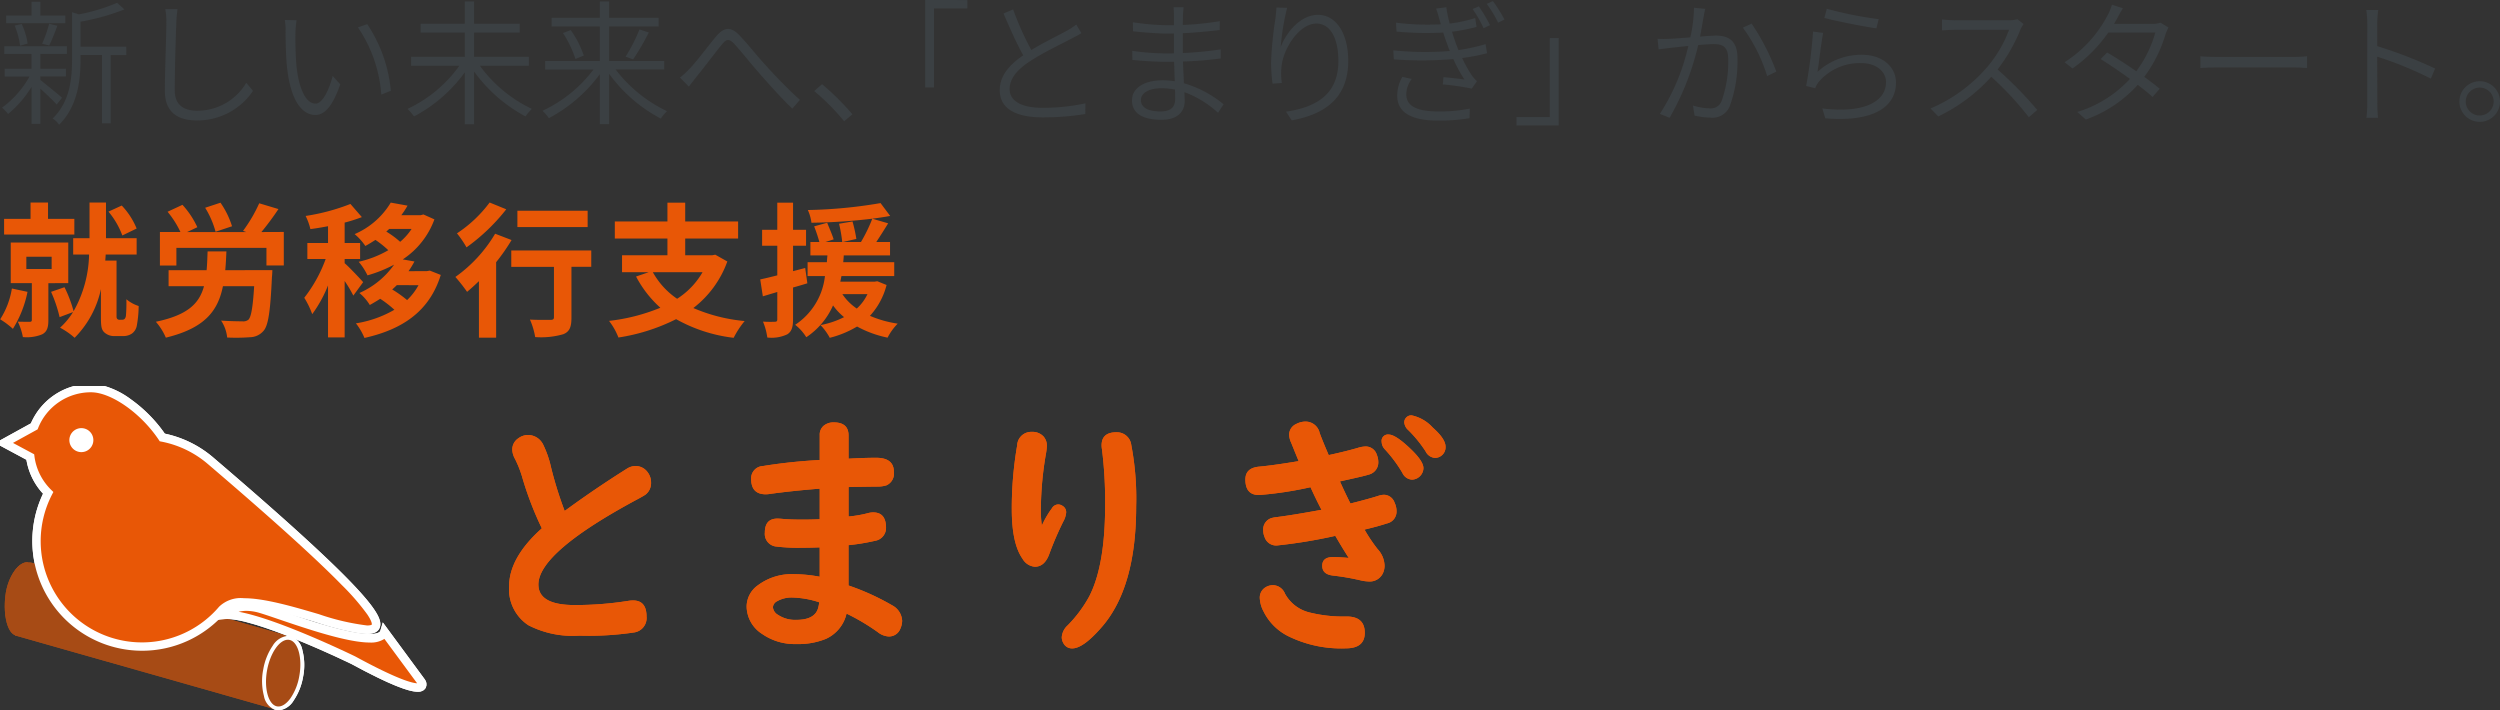 <svg xmlns="http://www.w3.org/2000/svg" xmlns:xlink="http://www.w3.org/1999/xlink" width="259.424" height="73.719" viewBox="0 0 259.424 73.719">
  <rect x="0" y="0" width="259.424" height="73.719" fill="#333333" stroke="none"/>
  <defs>
    <clipPath id="clip-path">
      <rect id="長方形_1285" data-name="長方形 1285" width="150" height="33.655" fill="none"/>
    </clipPath>
  </defs>
  <g id="グループ_1657" data-name="グループ 1657" transform="translate(18579.734 19566.719)">
    <g id="グループ_1514" data-name="グループ 1514" transform="translate(-18717 -19585.889)">
      <path id="パス_1083" data-name="パス 1083" d="M-41.958-10.22h-2.59v-1.428h-.91v1.428H-48.09v.8h6.132Zm-1.666,3.108a21.781,21.781,0,0,0,.84-2.044l-.854-.21a11.723,11.723,0,0,1-.728,2.072Zm-2.24-.2a7.54,7.54,0,0,0-.616-2.03l-.728.168a8.775,8.775,0,0,1,.56,2.086Zm3.57,5.628c-.336-.308-1.722-1.428-2.254-1.848V-3.9h2.66v-.8h-2.66V-6.23h2.758v-.8h-6.5v.8h2.828V-4.7h-2.786v.812h2.576a10.107,10.107,0,0,1-2.852,3.23,4.669,4.669,0,0,1,.63.658,11.46,11.46,0,0,0,2.436-2.814V1.022h.91V-2.632c.6.546,1.386,1.288,1.694,1.652ZM-35.63-6.99h-4.746V-9.58a23.157,23.157,0,0,0,4.55-1.274l-.756-.686a18.9,18.9,0,0,1-3.962,1.2l-.714-.224v4.872c0,1.988-.2,4.41-2.016,6.16a2.272,2.272,0,0,1,.672.644c1.96-1.932,2.226-4.7,2.226-6.79v-.448h2.226V.966h.9V-6.118h1.624Zm5.32-3.892h-1.274a6.374,6.374,0,0,1,.112,1.33c0,1.526-.154,5.04-.154,7.154C-31.626-.13-30.24.668-28.28.668A6.951,6.951,0,0,0-22.48-2.4l-.7-.84a5.887,5.887,0,0,1-5.068,2.9C-29.624-.336-30.6-.9-30.6-2.45c0-2.156.1-5.5.168-7.1a10.939,10.939,0,0,1,.122-1.328ZM-17.962-9.73l-1.218-.028A5.945,5.945,0,0,1-19.1-8.54c0,.812.028,2.52.154,3.724C-18.55-1.218-17.3.1-16.016.1c.924,0,1.764-.812,2.59-3.178l-.784-.868c-.378,1.456-1.064,2.87-1.778,2.87-1.022,0-1.75-1.582-1.988-3.976-.1-1.176-.112-2.506-.1-3.374a12.2,12.2,0,0,1,.114-1.3Zm7.336.406-.966.336A14.174,14.174,0,0,1-9.17-2.016l.994-.392a14.853,14.853,0,0,0-2.45-6.916ZM6.146-5.012v-.924H.462v-2.52H5.194v-.91H.462v-2.31H-.5v2.31H-5.082v.91H-.5v2.52H-6.076v.924h5.012A13.8,13.8,0,0,1-6.44-.532a7.1,7.1,0,0,1,.672.784A15.368,15.368,0,0,0-.5-4.326v5.39H.462V-4.41A15.7,15.7,0,0,0,5.8.252a5.135,5.135,0,0,1,.658-.784,14.226,14.226,0,0,1-5.4-4.48Zm14.042.392V-5.5H14.476V-9.086h5.138v-.9H14.476V-11.68H13.51v1.694h-5v.9h5V-5.5H7.84v.882h5.012A13.965,13.965,0,0,1,7.56-.336a4.346,4.346,0,0,1,.658.77A15.666,15.666,0,0,0,13.51-4.13V1.05h.966V-4.172A15.608,15.608,0,0,0,19.838.476a4.368,4.368,0,0,1,.644-.77A14.564,14.564,0,0,1,15.148-4.62ZM9.688-8.4a11.087,11.087,0,0,1,1.288,2.688l.868-.35a9.713,9.713,0,0,0-1.358-2.646Zm7.28,2.73a26.24,26.24,0,0,0,1.624-2.786l-.966-.322A17.334,17.334,0,0,1,16.184-5.95Zm4.858,1.89.924.938c.21-.28.532-.686.812-1.05.728-.882,1.9-2.45,2.576-3.276.5-.616.77-.728,1.386-.042.644.714,1.722,2.058,2.632,3.094.966,1.092,2.254,2.548,3.332,3.556l.784-.91c-1.246-1.106-2.66-2.6-3.5-3.528-.91-.98-1.974-2.352-2.8-3.192-.91-.938-1.6-.8-2.394.14-.826.98-2.016,2.6-2.772,3.374a9.2,9.2,0,0,1-.98.9ZM38.864.756l.854-.728a26.491,26.491,0,0,0-3.15-3.122l-.812.714A22.729,22.729,0,0,1,38.864.756Z" transform="translate(186 31)" fill="#3b4043"/>
      <path id="パス_1082" data-name="パス 1082" d="M-81.732-11.83v9.072h.924v-8.2h3.458v-.868Zm9.128.98-.994.42c.658,1.54,1.4,3.192,2.044,4.34-1.54,1.05-2.436,2.2-2.436,3.612C-73.99-.434-72.128.35-69.524.35A27.082,27.082,0,0,0-65.114,0l.014-1.106a20.564,20.564,0,0,1-4.466.462c-2.268,0-3.4-.756-3.4-1.946,0-1.078.784-2.016,2.114-2.884,1.386-.91,3.36-1.848,4.312-2.352.406-.21.728-.378,1.022-.56l-.532-.9a7.485,7.485,0,0,1-.952.63c-.784.448-2.366,1.19-3.71,2.016A29.385,29.385,0,0,1-72.6-10.85Zm13.258,9.394c0-.672.756-1.218,2.156-1.218a7.5,7.5,0,0,1,1.386.14c.014.392.014.742.014,1.008,0,1.008-.714,1.26-1.526,1.26-1.456,0-2.03-.518-2.03-1.19Zm4.438-9.618h-1.05a7.211,7.211,0,0,1,.042.826v1.036h-.658a25.1,25.1,0,0,1-3.6-.308l.014.938c.868.1,2.6.238,3.6.238.21,0,.434,0,.644-.014V-6.3c-.266.014-.518.014-.784.014a25.773,25.773,0,0,1-3.542-.266l.014.938c1.008.112,2.548.2,3.528.2h.8c.028.63.042,1.344.07,2.016a7.246,7.246,0,0,0-1.246-.1c-1.988,0-3.192.84-3.192,2.086C-60.27-.084-59.192.6-57.2.6c1.816,0,2.4-.992,2.4-1.93,0-.224-.014-.546-.028-.938a10.58,10.58,0,0,1,3.49,2.142l.574-.882A11.489,11.489,0,0,0-54.88-3.192c-.028-.7-.07-1.484-.1-2.254a37.289,37.289,0,0,0,3.92-.322v-.938a36.339,36.339,0,0,1-3.934.378V-8.386c1.344-.056,2.674-.2,3.822-.322l.014-.924a31.79,31.79,0,0,1-3.836.392c0-.406.014-.728.014-.91.016-.42.044-.686.072-.924Zm10.738.056-1.106-.028c-.028.378-.056.756-.112,1.162a38.623,38.623,0,0,0-.448,4.522,16.8,16.8,0,0,0,.154,2.212l.966-.07a6.271,6.271,0,0,1-.028-1.764c.2-1.848,1.848-4.4,3.612-4.4,1.526,0,2.282,1.666,2.282,3.892,0,3.528-2.408,4.8-5.432,5.25l.588.9c3.416-.616,5.866-2.3,5.866-6.174,0-2.912-1.3-4.774-3.136-4.774s-3.318,1.848-3.878,3.36a25.631,25.631,0,0,1,.672-4.088Zm19.894-.154-.644.28A12,12,0,0,1-23.786-8.9l.672-.322a17.429,17.429,0,0,0-1.162-1.95Zm1.456-.546-.63.294a12.4,12.4,0,0,1,1.176,1.946l.658-.322a15.118,15.118,0,0,0-1.2-1.918Zm-5.53,1.96c.042.14.084.294.126.448a25.651,25.651,0,0,1-4.648-.168l.056.924a31.991,31.991,0,0,0,4.844.1c.112.364.238.742.392,1.148.084.252.182.5.294.77a31.987,31.987,0,0,1-5.866-.07l.056.938A39.129,39.129,0,0,0-26.922-5.7a14.775,14.775,0,0,0,1.148,2.114c-.462-.056-1.386-.168-2.17-.238l-.07.756a25.218,25.218,0,0,1,3,.434l.546-.77a4,4,0,0,1-.518-.574A14.62,14.62,0,0,1-26.012-5.81a19.341,19.341,0,0,0,2.59-.5l-.154-.938a20.642,20.642,0,0,1-2.814.616q-.189-.462-.336-.882c-.1-.308-.224-.658-.336-1.022a20.481,20.481,0,0,0,2.548-.5l-.14-.924a13.822,13.822,0,0,1-2.646.574,13.526,13.526,0,0,1-.35-1.694l-1.064.14a11.671,11.671,0,0,1,.364,1.182ZM-31.234-3.64l-.98-.21a3.9,3.9,0,0,0-.532,1.96C-32.732-.126-31.234.686-28.49.686A19.131,19.131,0,0,0-25.242.434l.028-.994a15.576,15.576,0,0,1-3.3.294c-2.254,0-3.29-.6-3.29-1.778a2.706,2.706,0,0,1,.57-1.6Zm15.246,4.83V-7.882h-.924v8.2H-20.37V1.19Zm15.2-12.1-1.162-.112a14.8,14.8,0,0,1-.378,3.066c-.868.07-1.722.14-2.184.154a11.783,11.783,0,0,1-1.218,0l.112,1.092c.35-.042.91-.112,1.218-.154.378-.042,1.092-.112,1.862-.2a21.849,21.849,0,0,1-2.95,7.05L-4.48.392A27.78,27.78,0,0,0-1.512-7.154c.644-.056,1.246-.1,1.6-.1.9,0,1.512.238,1.512,1.554A12.018,12.018,0,0,1,.91-1.33,1.188,1.188,0,0,1-.336-.588,6.236,6.236,0,0,1-2.058-.882L-1.89.168A8.161,8.161,0,0,0-.252.378a1.945,1.945,0,0,0,2-1.148A13.58,13.58,0,0,0,2.56-5.824c0-1.862-1.022-2.31-2.226-2.31-.35,0-.966.042-1.652.1.154-.8.294-1.694.378-2.086.04-.268.1-.548.156-.786Zm4.82,1.53-.91.42a16.781,16.781,0,0,1,2.52,5.026L6.594-4.4A23.644,23.644,0,0,0,4.032-9.38Zm7.8-1.54-.252.952c1.064.294,4.088.9,5.4,1.078l.238-.952A39.071,39.071,0,0,1,11.83-10.92Zm-.378,2.506-1.05-.14A50.452,50.452,0,0,1,9.69-2.912l.938.238a2.312,2.312,0,0,1,.392-.686,5.585,5.585,0,0,1,4.424-1.918c1.456,0,2.534.826,2.534,1.974,0,1.946-2.142,3.262-6.608,2.73L11.676.448c5.082.42,7.336-1.232,7.336-3.71,0-1.638-1.428-2.884-3.514-2.884a6.715,6.715,0,0,0-4.634,1.778c.154-.924.392-3.066.588-4.046Zm20.8-.924-.63-.49a4.134,4.134,0,0,1-.98.1H25.158a13.666,13.666,0,0,1-1.372-.084V-8.68c.126,0,.882-.056,1.372-.056h5.586A12.775,12.775,0,0,1,28.378-4.76,16.037,16.037,0,0,1,22.6-.574l.8.826a17.679,17.679,0,0,0,5.5-4.116,33.115,33.115,0,0,1,3.9,4.2l.87-.756a39.347,39.347,0,0,0-4.116-4.2,17.61,17.61,0,0,0,2.38-4.158,2.955,2.955,0,0,1,.322-.56Zm10.3-1.638L41.42-11.34A5.14,5.14,0,0,1,41-10.3a12.811,12.811,0,0,1-4.494,4.928l.826.644a15.051,15.051,0,0,0,3.71-3.724H45.92a12.14,12.14,0,0,1-1.974,4.018c-1.008-.7-2.072-1.4-3.024-1.946L40.25-5.7c.924.574,2.016,1.316,3.038,2.058a12.3,12.3,0,0,1-5.46,3.43l.882.784a13.176,13.176,0,0,0,5.39-3.6c.588.448,1.12.882,1.54,1.26l.742-.854c-.462-.378-1.008-.8-1.61-1.232a14.064,14.064,0,0,0,2.212-4.424,4.431,4.431,0,0,1,.308-.7l-.84-.5a2.338,2.338,0,0,1-.854.126H41.636q.189-.315.336-.588c.14-.252.364-.686.588-1.036ZM50.6-5.992v1.218c.42-.028,1.12-.056,1.89-.056H60.2c.63,0,1.19.042,1.47.056V-5.992a14.727,14.727,0,0,1-1.484.07h-7.7C51.688-5.922,51-5.95,50.6-5.992ZM67.914-1.218A11.661,11.661,0,0,1,67.83.392h1.2c-.042-.448-.07-1.162-.07-1.61,0-.378,0-2.576-.014-4.732a37.638,37.638,0,0,1,5.572,2.282l.434-1.05a45.487,45.487,0,0,0-6-2.324V-9.38a12.423,12.423,0,0,1,.1-1.414H67.816a10.013,10.013,0,0,1,.1,1.414ZM79.576-3.4a2.106,2.106,0,0,0-2.1,2.1,2.109,2.109,0,0,0,2.1,2.114A2.1,2.1,0,0,0,81.075.2a2.1,2.1,0,0,0,.615-1.5,2.1,2.1,0,0,0-.62-1.49,2.1,2.1,0,0,0-1.494-.61Zm0,3.556A1.452,1.452,0,0,1,78.134-1.3a1.458,1.458,0,0,1,1.442-1.442A1.452,1.452,0,0,1,81.032-1.3a1.446,1.446,0,0,1-.424,1.031,1.446,1.446,0,0,1-1.032.423Z" transform="translate(315 31)" fill="#3b4043"/>
    </g>
    <g id="グループ_1656" data-name="グループ 1656">
      <path id="パス_1689" data-name="パス 1689" d="M14.445-10.005A7.675,7.675,0,0,0,12.9-12.39l-1.38.63a8.375,8.375,0,0,1,1.44,2.475Zm-6.465-1H5.25v-1.7H3.435v1.7H.69v1.62H7.98ZM1.5-3.78A8.412,8.412,0,0,1,.285-.585a8.914,8.914,0,0,1,1.32.99A11.482,11.482,0,0,0,3.12-3.435ZM3-7.08H5.625v1.275H3ZM7.35-4.335V-8.55H1.38v4.215H3.57v3.8c0,.165-.06.21-.24.21-.165,0-.72,0-1.215-.015A6.286,6.286,0,0,1,2.64,1.26a4.223,4.223,0,0,0,2-.285c.51-.27.645-.72.645-1.47v-3.84Zm5.31,3.8a.3.3,0,0,1-.24-.105.362.362,0,0,1-.06-.225V-6.675H11.19l.045-.63h3.21V-9h-3.18v-3.705H9.555V-9H7.86v1.695H9.51a12.529,12.529,0,0,1-1.605,5.88,13.522,13.522,0,0,0-.945-2.49l-1.395.48A14.241,14.241,0,0,1,6.45-.81l1.395-.525A7.6,7.6,0,0,1,6.5.285,7.778,7.778,0,0,1,8.01,1.335,10.169,10.169,0,0,0,10.74-3.72V-.75c0,.96.075,1.245.345,1.515a1.5,1.5,0,0,0,1.08.39h.87A1.6,1.6,0,0,0,13.95.9a1.3,1.3,0,0,0,.51-.81,11.834,11.834,0,0,0,.195-2.055,3.771,3.771,0,0,1-1.275-.7,16.026,16.026,0,0,1-.045,1.695A.616.616,0,0,1,13.2-.63a.353.353,0,0,1-.255.09Zm11.685-9.705a8.974,8.974,0,0,0-1.2-2.445l-1.59.525a9.345,9.345,0,0,1,1.08,2.49Zm-.705,4.56c.06-.615.09-1.26.12-1.95H21.81c-.03.7-.045,1.35-.105,1.95H17.76V-4.02h3.675c-.495,1.815-1.71,3-4.995,3.69a6.2,6.2,0,0,1,1.035,1.65c4-.975,5.4-2.73,5.925-5.34h3.24c-.135,2.2-.315,3.21-.6,3.48a.871.871,0,0,1-.63.165c-.39,0-1.32-.015-2.2-.075a3.885,3.885,0,0,1,.63,1.755,19.191,19.191,0,0,0,2.355-.03A1.9,1.9,0,0,0,27.6.63c.51-.555.72-2.04.885-5.6.03-.225.045-.72.045-.72Zm3.75-3.96a28.2,28.2,0,0,0,1.77-2.385l-1.995-.6a15.248,15.248,0,0,1-1.68,2.865l.33.12H19.68l1.065-.5A9.07,9.07,0,0,0,19.2-12.465l-1.545.72a9.829,9.829,0,0,1,1.335,2.1H16.86v3.48h1.71V-8h9.345v1.83h1.8v-3.48ZM37.95-4.44c-.285-.33-1.515-1.635-1.92-1.965V-6.84h1.605V-8.505H36.03V-10.62a15.641,15.641,0,0,0,1.785-.57L36.63-12.555a21.442,21.442,0,0,1-4.65,1.245,6.183,6.183,0,0,1,.495,1.365c.585-.075,1.2-.18,1.83-.3v1.74H32.16V-6.84h1.9a14.658,14.658,0,0,1-2.22,4.02,8.854,8.854,0,0,1,.825,1.7A13.33,13.33,0,0,0,34.305-4.1V1.29H36.03V-4.56a13.144,13.144,0,0,1,.9,1.515Zm5.745.315A6.319,6.319,0,0,1,42.51-2.58a11.852,11.852,0,0,0-1.545-1.1c.165-.15.33-.3.48-.45Zm-.72-5.835A6.209,6.209,0,0,1,41.79-8.625,9.415,9.415,0,0,0,40.35-9.69c.105-.09.21-.18.3-.27Zm1.89,4.32-.315.06H42.66a10.021,10.021,0,0,0,.615-1.005L42.06-6.8a8.446,8.446,0,0,0,3.285-4.155l-1.14-.51-.285.075H41.91a8.615,8.615,0,0,0,.645-.99l-1.74-.315a8.084,8.084,0,0,1-3.75,3.27,5.808,5.808,0,0,1,1.11,1.23c.375-.195.72-.42,1.05-.63A10.4,10.4,0,0,1,40.56-7.755a10.856,10.856,0,0,1-3.075,1.2,6.481,6.481,0,0,1,.915,1.41,13.967,13.967,0,0,0,2.76-1.11,8.685,8.685,0,0,1-3.6,2.94A5.047,5.047,0,0,1,38.64-2.07c.375-.21.735-.42,1.08-.645a11.264,11.264,0,0,1,1.47,1.14A11.54,11.54,0,0,1,37.2-.165a6.366,6.366,0,0,1,.885,1.515c3.8-.855,6.72-2.655,7.92-6.54Zm16.38-6.21h-7.29v1.695h7.29Zm-10.17-.855a13.344,13.344,0,0,1-3.39,3.2,10.371,10.371,0,0,1,.99,1.455A20.138,20.138,0,0,0,52.8-12Zm.57,3.24A14.615,14.615,0,0,1,47.52-4.98a17.576,17.576,0,0,1,1.215,1.545c.4-.33.81-.705,1.23-1.11V1.32H51.75V-6.51a19.9,19.9,0,0,0,1.6-2.3Zm9.975,1.74h-8.3v1.7H57.75V-.81c0,.225-.1.285-.375.285s-1.26.015-2.115-.03A7.585,7.585,0,0,1,55.8,1.26a8.281,8.281,0,0,0,2.925-.3c.66-.27.84-.765.84-1.725V-6.03H61.62Zm11.55,2.25a8.015,8.015,0,0,1-2.64,2.76,8.039,8.039,0,0,1-2.52-2.76ZM74.49-7.29l-.315.06H71.37V-8.97h5.49v-1.77H71.37v-1.95H69.525v1.95h-5.46v1.77h5.46v1.74h-4.71v1.755H67.59l-1.32.45a11.593,11.593,0,0,0,2.52,3.24A19.77,19.77,0,0,1,63.465-.42a6.8,6.8,0,0,1,.975,1.725A20.007,20.007,0,0,0,70.425-.6,15.99,15.99,0,0,0,76.4,1.335a9.163,9.163,0,0,1,1.14-1.74,17.387,17.387,0,0,1-5.325-1.35,10.605,10.605,0,0,0,3.525-4.83Zm9.33,1.38-1.26.33V-8.22h1.35V-9.87H82.56v-2.82H80.925v2.82H79.35v1.65h1.575v3.075c-.66.165-1.26.315-1.77.42l.27,1.755,1.5-.45V-.585c0,.2-.075.255-.255.255a11.829,11.829,0,0,1-1.23-.015,6.635,6.635,0,0,1,.45,1.65,3.831,3.831,0,0,0,2.07-.33c.45-.285.6-.735.6-1.56v-3.3c.5-.135.99-.285,1.485-.435ZM90.285-3.2a4.825,4.825,0,0,1-1.11,1.5,5.486,5.486,0,0,1-1.5-1.5Zm1.02-1.335-.285.045H87.465c.045-.195.075-.39.12-.585H93.06V-6.51H87.765c.03-.24.045-.465.06-.705h4.8V-8.61H91.2c.39-.585.825-1.275,1.23-1.935l-1.65-.48c.675-.09,1.29-.18,1.86-.285l-1-1.335a49.2,49.2,0,0,1-7.545.72,4.572,4.572,0,0,1,.375,1.32,59.253,59.253,0,0,0,6.315-.42A16.237,16.237,0,0,1,89.61-8.61H87.735l1.395-.315a15.065,15.065,0,0,0-.4-1.815l-1.395.24a14.794,14.794,0,0,1,.33,1.89H85.935l.84-.27c-.135-.45-.45-1.17-.675-1.725l-1.35.375a15.767,15.767,0,0,1,.54,1.62h-.93v1.395h1.77c-.03.225-.045.465-.06.705h-2v1.44h1.8a6.962,6.962,0,0,1-3.09,5.055,4.961,4.961,0,0,1,1.155,1.29,7.658,7.658,0,0,0,2.775-3.3A6.262,6.262,0,0,0,87.855-.81,9.2,9.2,0,0,1,85.41.015a5.949,5.949,0,0,1,.96,1.32A10.434,10.434,0,0,0,89.205.165,11.44,11.44,0,0,0,92.37,1.32,5.9,5.9,0,0,1,93.42-.135a11.552,11.552,0,0,1-2.88-.81,7.433,7.433,0,0,0,1.725-3.2Z" transform="translate(-18580 -19533)" fill="#e85706"/>
      <g id="グループ_1534" data-name="グループ 1534" transform="translate(-18579.734 -19526.656)">
        <g id="グループ_1533" data-name="グループ 1533" transform="translate(0 0.001)" clip-path="url(#clip-path)">
          <path id="パス_819" data-name="パス 819" d="M117.389,20.638a34.453,34.453,0,0,1-2.079-5.45,11.23,11.23,0,0,0-.723-1.785,2.083,2.083,0,0,1-.266-.933,1.387,1.387,0,0,1,.608-1.159,1.722,1.722,0,0,1,1.053-.36,1.77,1.77,0,0,1,1.559,1.026,10.692,10.692,0,0,1,.811,2.358,39.125,39.125,0,0,0,1.407,4.5q3.183-2.331,6.455-4.383a1.677,1.677,0,0,1,.875-.28,1.538,1.538,0,0,1,1.293.666,1.722,1.722,0,0,1,.342,1.066,1.506,1.506,0,0,1-.583,1.239q-.127.094-.684.4-10.425,5.57-10.424,8.927,0,2.131,3.779,2.131a35.092,35.092,0,0,0,5.566-.439,3.461,3.461,0,0,1,.469-.04q1.408,0,1.407,1.666a1.509,1.509,0,0,1-1.28,1.652,31.789,31.789,0,0,1-5.681.333,10.047,10.047,0,0,1-5.3-1.079,4.458,4.458,0,0,1-2-4.037q0-2.984,3.4-6.022" transform="translate(-61.163 -5.877)" fill="#e85706"/>
          <path id="パス_820" data-name="パス 820" d="M174.766,12.038V9.466a1.208,1.208,0,0,1,.444-1.013,1.588,1.588,0,0,1,1.014-.319q1.534,0,1.534,1.358V11.9q1.572-.092,2.866-.093,1.839,0,1.838,1.466a1.337,1.337,0,0,1-.761,1.386,2.909,2.909,0,0,1-.938.133q-1.18.013-2.714.04l-.291.013V17.9a12.391,12.391,0,0,0,2-.346,2.015,2.015,0,0,1,.558-.08q1.332,0,1.331,1.6a1.349,1.349,0,0,1-1.141,1.346,22.109,22.109,0,0,1-2.752.453v4.183a25.14,25.14,0,0,1,4.514,2.052,1.924,1.924,0,0,1,1.052,1.6,2.046,2.046,0,0,1-.19.839,1.253,1.253,0,0,1-1.217.8,1.983,1.983,0,0,1-1.129-.453,22.242,22.242,0,0,0-3.233-1.919A3.82,3.82,0,0,1,175.4,30.6a7.624,7.624,0,0,1-3.069.533,5.906,5.906,0,0,1-3.55-1.053,3.429,3.429,0,0,1-1.6-2.851,2.722,2.722,0,0,1,1.141-2.172,5.874,5.874,0,0,1,3.816-1.173,14.649,14.649,0,0,1,2.625.266V21.1q-1.052.04-1.876.04a18.173,18.173,0,0,1-2.574-.12,1.315,1.315,0,0,1-1.242-1.452q0-1.452,1.306-1.452.152,0,.482.027.811.08,2.168.08.811,0,1.737-.04V15.009q-2.866.227-5.161.546a2.81,2.81,0,0,1-.431.04q-1.522,0-1.521-1.6a1.276,1.276,0,0,1,1.217-1.332,55.311,55.311,0,0,1,5.9-.626M174.715,26.8a9.667,9.667,0,0,0-2.751-.493,3,3,0,0,0-1.623.387.751.751,0,0,0-.431.626,1.014,1.014,0,0,0,.532.786,3.2,3.2,0,0,0,1.889.52q1.89,0,2.258-1.185a3.8,3.8,0,0,0,.127-.64" transform="translate(-89.704 -4.365)" fill="#e85706"/>
          <path id="パス_821" data-name="パス 821" d="M229.679,19.974a9.392,9.392,0,0,1,1.039-1.785.781.781,0,0,1,.634-.4.819.819,0,0,1,.469.147.76.76,0,0,1,.38.679,2.388,2.388,0,0,1-.317.973,33.756,33.756,0,0,0-1.432,3.332q-.482,1.332-1.5,1.332a1.613,1.613,0,0,1-1.281-.827q-1.116-1.571-1.116-5.129a38.233,38.233,0,0,1,.558-6.636,1.457,1.457,0,0,1,1.521-1.4,1.552,1.552,0,0,1,1.217.48,1.431,1.431,0,0,1,.343.986,5.909,5.909,0,0,1-.089.773,34.525,34.525,0,0,0-.532,5.676,11.322,11.322,0,0,0,.1,1.8m7.735-9.673a1.493,1.493,0,0,1,1.547,1.319,29.465,29.465,0,0,1,.507,6.369q0,8.381-3.538,12.484-1.94,2.252-3.094,2.252a.983.983,0,0,1-.875-.467,1.258,1.258,0,0,1-.215-.693,1.838,1.838,0,0,1,.609-1.226,13.427,13.427,0,0,0,2.244-3.011q1.648-3.21,1.648-9.447a43.221,43.221,0,0,0-.329-5.822,2.482,2.482,0,0,1-.038-.4q0-1.359,1.534-1.359" transform="translate(-121.562 -5.506)" fill="#e85706"/>
          <path id="パス_822" data-name="パス 822" d="M284.377,11.3l-.457-1.119q-.228-.573-.33-.813a2.143,2.143,0,0,1-.2-.8,1.231,1.231,0,0,1,.736-1.119A2.074,2.074,0,0,1,285.1,7.2a1.5,1.5,0,0,1,1.458,1.173q.253.707.938,2.305,1.839-.4,3.056-.76a2.828,2.828,0,0,1,.761-.133,1.2,1.2,0,0,1,1.179.866,2,2,0,0,1,.152.733,1.3,1.3,0,0,1-1,1.319q-.432.147-2.637.626l-.342.08q.571,1.279,1.09,2.292,1.814-.453,2.866-.786a2.034,2.034,0,0,1,.6-.12,1.189,1.189,0,0,1,1.115.826,2.024,2.024,0,0,1,.2.879,1.252,1.252,0,0,1-.989,1.266q-.976.32-2.333.64a16.228,16.228,0,0,0,1.369,2.038,2.624,2.624,0,0,1,.71,1.692,1.825,1.825,0,0,1-.19.84,1.508,1.508,0,0,1-1.484.813,4.087,4.087,0,0,1-.837-.12,24.929,24.929,0,0,0-2.865-.493q-1.091-.133-1.091-1.013,0-.906,1.129-.906.583,0,1.623.093-.71-1.106-1.395-2.292a52.782,52.782,0,0,1-6.074,1,1.26,1.26,0,0,1-1.267-.879,1.773,1.773,0,0,1-.14-.693,1.231,1.231,0,0,1,.875-1.279,3.8,3.8,0,0,1,.621-.107q1.66-.213,4.552-.746-.583-1.106-1.141-2.345a37.369,37.369,0,0,1-5.351.812q-1.408,0-1.407-1.612,0-1.2,1.42-1.332,1.47-.133,4.108-.573m-2.65,12.872a1.376,1.376,0,0,1,1.23.879,3.967,3.967,0,0,0,2.625,1.972,14.44,14.44,0,0,0,3.766.4q1.89,0,1.89,1.692,0,1.612-1.978,1.612a12.409,12.409,0,0,1-6.023-1.292,5.665,5.665,0,0,1-2.5-2.532,3.245,3.245,0,0,1-.393-1.386,1.244,1.244,0,0,1,.507-1.066,1.475,1.475,0,0,1,.875-.279m12-15.63q.709,0,2.269,1.492,1.331,1.266,1.331,2a1.229,1.229,0,0,1-1.192,1.186,1.163,1.163,0,0,1-.989-.693,14.183,14.183,0,0,0-1.8-2.426,1.175,1.175,0,0,1-.355-.8.661.661,0,0,1,.736-.76M296.1,6.555a4.082,4.082,0,0,1,2.193,1.266q1.332,1.173,1.331,2a1.1,1.1,0,0,1-.418.906,1.079,1.079,0,0,1-.685.24,1.171,1.171,0,0,1-.964-.666,13.014,13.014,0,0,0-1.813-2.225,1.178,1.178,0,0,1-.406-.8.725.725,0,0,1,.2-.493.711.711,0,0,1,.558-.227" transform="translate(-149.618 -3.516)" fill="#e85706"/>
          <path id="パス_823" data-name="パス 823" d="M29.063,54.7,2.2,47.065c-.621-1.64-.737-.744-1-2.307l.608-3.41c.228-1.278,1.232-2.08,2.242-1.791l26,7.427a2.442,2.442,0,0,1,1.416,2.836l-.608,3.41c-.192,1.075-.945,1.718-1.8,1.475" transform="translate(-0.643 -21.193)" fill="#a74b15"/>
          <path id="パス_824" data-name="パス 824" d="M22.344,7.99a10.856,10.856,0,0,0-5.013-2.424c-1.786-2.674-5-5.127-7.4-5.127A6.351,6.351,0,0,0,4.048,4.416L.921,6.14,3.637,7.6a6.346,6.346,0,0,0,1.857,3.723,10.947,10.947,0,0,0,18.066,12.1c3.928-4.6,34.594,15.156-1.215-15.432" transform="translate(-0.494 -0.236)" fill="#e85706"/>
          <path id="パス_825" data-name="パス 825" d="M22.344,7.99a10.856,10.856,0,0,0-5.013-2.424c-1.786-2.674-5-5.127-7.4-5.127A6.351,6.351,0,0,0,4.048,4.416L.921,6.14,3.637,7.6a6.346,6.346,0,0,0,1.857,3.723,10.947,10.947,0,0,0,18.066,12.1c3.928-4.6,34.594,15.156-1.215-15.432" transform="translate(-0.494 -0.236)" fill="none" stroke="#fff" stroke-miterlimit="10" stroke-width="0.879"/>
          <path id="パス_826" data-name="パス 826" d="M70.66,57.241,66.8,52c-.645,2.207-10.308-1.653-12.881-2.391s-3.775.648-3.775.648c3.036-.369,13.429,4.692,13.429,4.692,8.279,4.5,7.09,2.294,7.09,2.294" transform="translate(-26.904 -26.501)" fill="#e85706"/>
          <path id="パス_827" data-name="パス 827" d="M70.66,57.241,66.8,52c-.645,2.207-10.308-1.653-12.881-2.391s-3.775.648-3.775.648c3.036-.369,13.429,4.692,13.429,4.692,8.279,4.5,7.09,2.294,7.09,2.294" transform="translate(-26.904 -26.501)" fill="none" stroke="#fff" stroke-miterlimit="10" stroke-width="0.879"/>
          <path id="パス_828" data-name="パス 828" d="M62.973,60.388c-.374,2.015-1.512,3.487-2.542,3.29s-1.563-1.99-1.189-4,1.512-3.487,2.542-3.29,1.563,1.99,1.189,4" transform="translate(-31.723 -30.244)" fill="#a74b15"/>
          <path id="パス_829" data-name="パス 829" d="M60.383,63.664a1.2,1.2,0,0,1-.226-.021A1.85,1.85,0,0,1,58.88,62.18a6.111,6.111,0,0,1-.073-2.778,6.238,6.238,0,0,1,.977-2.445,2.079,2.079,0,0,1,1.577-1.029,1.2,1.2,0,0,1,.226.021,1.85,1.85,0,0,1,1.277,1.462,6.113,6.113,0,0,1,.073,2.778,6.234,6.234,0,0,1-.977,2.445A2.08,2.08,0,0,1,60.383,63.664Zm.978-7.33c-.881,0-1.828,1.38-2.155,3.142-.347,1.869.124,3.6,1.028,3.768.446.085.951-.223,1.4-.845a5.823,5.823,0,0,0,.908-2.283c.347-1.87-.124-3.6-1.028-3.768a.8.8,0,0,0-.153-.014Z" transform="translate(-31.488 -30.009)" fill="#fff"/>
          <path id="パス_830" data-name="パス 830" d="M2.242,47.047c-.857-.151-1.356-1.986-1.113-4.1s1.483-3.631,2.34-3.48" transform="translate(-0.573 -21.172)" fill="#a74b15"/>
          <path id="パス_831" data-name="パス 831" d="M18.02,10.662a1.245,1.245,0,1,1-1.245-1.245,1.245,1.245,0,0,1,1.245,1.245" transform="translate(-8.332 -5.053)" fill="#fff"/>
        </g>
        <g id="グループ_1535" data-name="グループ 1535" clip-path="url(#clip-path)">
          <path id="パス_832" data-name="パス 832" d="M117.389,20.638a34.453,34.453,0,0,1-2.079-5.45,11.23,11.23,0,0,0-.723-1.785,2.083,2.083,0,0,1-.266-.933,1.387,1.387,0,0,1,.608-1.159,1.722,1.722,0,0,1,1.053-.36,1.77,1.77,0,0,1,1.559,1.026,10.692,10.692,0,0,1,.811,2.358,39.125,39.125,0,0,0,1.407,4.5q3.183-2.331,6.455-4.383a1.677,1.677,0,0,1,.875-.28,1.538,1.538,0,0,1,1.293.666,1.722,1.722,0,0,1,.342,1.066,1.506,1.506,0,0,1-.583,1.239q-.127.094-.684.4-10.425,5.57-10.424,8.927,0,2.131,3.779,2.131a35.092,35.092,0,0,0,5.566-.439,3.461,3.461,0,0,1,.469-.04q1.408,0,1.407,1.666a1.509,1.509,0,0,1-1.28,1.652,31.789,31.789,0,0,1-5.681.333,10.047,10.047,0,0,1-5.3-1.079,4.458,4.458,0,0,1-2-4.037q0-2.984,3.4-6.022" transform="translate(-61.163 -5.877)" fill="#e85706"/>
          <path id="パス_833" data-name="パス 833" d="M174.766,12.038V9.466a1.208,1.208,0,0,1,.444-1.013,1.588,1.588,0,0,1,1.014-.319q1.534,0,1.534,1.358V11.9q1.572-.092,2.866-.093,1.839,0,1.838,1.466a1.337,1.337,0,0,1-.761,1.386,2.909,2.909,0,0,1-.938.133q-1.18.013-2.714.04l-.291.013V17.9a12.391,12.391,0,0,0,2-.346,2.015,2.015,0,0,1,.558-.08q1.332,0,1.331,1.6a1.349,1.349,0,0,1-1.141,1.346,22.109,22.109,0,0,1-2.752.453v4.183a25.14,25.14,0,0,1,4.514,2.052,1.924,1.924,0,0,1,1.052,1.6,2.046,2.046,0,0,1-.19.839,1.253,1.253,0,0,1-1.217.8,1.983,1.983,0,0,1-1.129-.453,22.242,22.242,0,0,0-3.233-1.919A3.82,3.82,0,0,1,175.4,30.6a7.624,7.624,0,0,1-3.069.533,5.906,5.906,0,0,1-3.55-1.053,3.429,3.429,0,0,1-1.6-2.851,2.722,2.722,0,0,1,1.141-2.172,5.874,5.874,0,0,1,3.816-1.173,14.649,14.649,0,0,1,2.625.266V21.1q-1.052.04-1.876.04a18.173,18.173,0,0,1-2.574-.12,1.315,1.315,0,0,1-1.242-1.452q0-1.452,1.306-1.452.152,0,.482.027.811.08,2.168.08.811,0,1.737-.04V15.009q-2.866.227-5.161.546a2.81,2.81,0,0,1-.431.04q-1.522,0-1.521-1.6a1.276,1.276,0,0,1,1.217-1.332,55.311,55.311,0,0,1,5.9-.626M174.715,26.8a9.667,9.667,0,0,0-2.751-.493,3,3,0,0,0-1.623.387.751.751,0,0,0-.431.626,1.014,1.014,0,0,0,.532.786,3.2,3.2,0,0,0,1.889.52q1.89,0,2.258-1.185a3.8,3.8,0,0,0,.127-.64" transform="translate(-89.704 -4.365)" fill="#e85706"/>
          <path id="パス_834" data-name="パス 834" d="M229.679,19.974a9.392,9.392,0,0,1,1.039-1.785.781.781,0,0,1,.634-.4.819.819,0,0,1,.469.147.76.76,0,0,1,.38.679,2.388,2.388,0,0,1-.317.973,33.756,33.756,0,0,0-1.432,3.332q-.482,1.332-1.5,1.332a1.613,1.613,0,0,1-1.281-.827q-1.116-1.571-1.116-5.129a38.233,38.233,0,0,1,.558-6.636,1.457,1.457,0,0,1,1.521-1.4,1.552,1.552,0,0,1,1.217.48,1.431,1.431,0,0,1,.343.986,5.909,5.909,0,0,1-.089.773,34.525,34.525,0,0,0-.532,5.676,11.322,11.322,0,0,0,.1,1.8m7.735-9.673a1.493,1.493,0,0,1,1.547,1.319,29.465,29.465,0,0,1,.507,6.369q0,8.381-3.538,12.484-1.94,2.252-3.094,2.252a.983.983,0,0,1-.875-.467,1.258,1.258,0,0,1-.215-.693,1.838,1.838,0,0,1,.609-1.226,13.427,13.427,0,0,0,2.244-3.011q1.648-3.21,1.648-9.447a43.221,43.221,0,0,0-.329-5.822,2.482,2.482,0,0,1-.038-.4q0-1.359,1.534-1.359" transform="translate(-121.562 -5.506)" fill="#e85706"/>
          <path id="パス_835" data-name="パス 835" d="M284.377,11.3l-.457-1.119q-.228-.573-.33-.813a2.143,2.143,0,0,1-.2-.8,1.231,1.231,0,0,1,.736-1.119A2.074,2.074,0,0,1,285.1,7.2a1.5,1.5,0,0,1,1.458,1.173q.253.707.938,2.305,1.839-.4,3.056-.76a2.828,2.828,0,0,1,.761-.133,1.2,1.2,0,0,1,1.179.866,2,2,0,0,1,.152.733,1.3,1.3,0,0,1-1,1.319q-.432.147-2.637.626l-.342.08q.571,1.279,1.09,2.292,1.814-.453,2.866-.786a2.034,2.034,0,0,1,.6-.12,1.189,1.189,0,0,1,1.115.826,2.024,2.024,0,0,1,.2.879,1.252,1.252,0,0,1-.989,1.266q-.976.32-2.333.64a16.228,16.228,0,0,0,1.369,2.038,2.624,2.624,0,0,1,.71,1.692,1.825,1.825,0,0,1-.19.84,1.508,1.508,0,0,1-1.484.813,4.087,4.087,0,0,1-.837-.12,24.929,24.929,0,0,0-2.865-.493q-1.091-.133-1.091-1.013,0-.906,1.129-.906.583,0,1.623.093-.71-1.106-1.395-2.292a52.782,52.782,0,0,1-6.074,1,1.26,1.26,0,0,1-1.267-.879,1.773,1.773,0,0,1-.14-.693,1.231,1.231,0,0,1,.875-1.279,3.8,3.8,0,0,1,.621-.107q1.66-.213,4.552-.746-.583-1.106-1.141-2.345a37.369,37.369,0,0,1-5.351.812q-1.408,0-1.407-1.612,0-1.2,1.42-1.332,1.47-.133,4.108-.573m-2.65,12.872a1.376,1.376,0,0,1,1.23.879,3.967,3.967,0,0,0,2.625,1.972,14.44,14.44,0,0,0,3.766.4q1.89,0,1.89,1.692,0,1.612-1.978,1.612a12.409,12.409,0,0,1-6.023-1.292,5.665,5.665,0,0,1-2.5-2.532,3.245,3.245,0,0,1-.393-1.386,1.244,1.244,0,0,1,.507-1.066,1.475,1.475,0,0,1,.875-.279m12-15.63q.709,0,2.269,1.492,1.331,1.266,1.331,2a1.229,1.229,0,0,1-1.192,1.186,1.163,1.163,0,0,1-.989-.693,14.183,14.183,0,0,0-1.8-2.426,1.175,1.175,0,0,1-.355-.8.661.661,0,0,1,.736-.76M296.1,6.555a4.082,4.082,0,0,1,2.193,1.266q1.332,1.173,1.331,2a1.1,1.1,0,0,1-.418.906,1.079,1.079,0,0,1-.685.24,1.171,1.171,0,0,1-.964-.666,13.014,13.014,0,0,0-1.813-2.225,1.178,1.178,0,0,1-.406-.8.725.725,0,0,1,.2-.493.711.711,0,0,1,.558-.227" transform="translate(-149.618 -3.516)" fill="#e85706"/>
          <path id="パス_836" data-name="パス 836" d="M29.063,54.7,2.2,47.065c-.621-1.64-.737-.744-1-2.307l.608-3.41c.228-1.278,1.232-2.08,2.242-1.791l26,7.427a2.442,2.442,0,0,1,1.416,2.836l-.608,3.41c-.192,1.075-.945,1.718-1.8,1.475" transform="translate(-0.643 -21.193)" fill="#a74b15"/>
          <path id="パス_837" data-name="パス 837" d="M22.344,7.99a10.856,10.856,0,0,0-5.013-2.424c-1.786-2.674-5-5.127-7.4-5.127A6.351,6.351,0,0,0,4.048,4.416L.921,6.14,3.637,7.6a6.346,6.346,0,0,0,1.857,3.723,10.947,10.947,0,0,0,18.066,12.1c3.928-4.6,34.594,15.156-1.215-15.432" transform="translate(-0.494 -0.236)" fill="#e85706"/>
          <path id="パス_838" data-name="パス 838" d="M15.228,27.7h0A11.388,11.388,0,0,1,4.961,11.4,6.833,6.833,0,0,1,3.234,7.878L0,6.145l3.7-2.04A6.791,6.791,0,0,1,9.936,0a7.777,7.777,0,0,1,4.183,1.643,14.671,14.671,0,0,1,3.475,3.528A11.315,11.315,0,0,1,22.63,7.657c6.57,5.612,11.1,9.7,13.851,12.493,3.4,3.454,3.652,4.512,3.42,5.142-.163.441-.6.664-1.309.664a23.93,23.93,0,0,1-5.25-1.2,31.793,31.793,0,0,0-7.523-1.622,2.494,2.494,0,0,0-1.926.579A11.375,11.375,0,0,1,15.228,27.7ZM1.841,6.134l2.2,1.18.029.224A5.943,5.943,0,0,0,5.8,11l.231.227-.148.288A10.507,10.507,0,0,0,23.225,23.137a3.232,3.232,0,0,1,2.594-.887c2.13,0,5.127.881,7.771,1.658a24.36,24.36,0,0,0,5,1.17c.4,0,.484-.088.484-.089s.09-.231-.472-1.065a24.374,24.374,0,0,0-2.64-3.044c-2.716-2.78-7.262-6.885-13.9-12.555A10.435,10.435,0,0,0,17.248,6l-.18-.035-.1-.153C15.119,3.046,12.031.88,9.936.88a5.886,5.886,0,0,0-5.48,3.7L4.4,4.725Z" transform="translate(-0.494 -0.236)" fill="#fff"/>
          <path id="パス_839" data-name="パス 839" d="M70.66,57.241,66.8,52c-.645,2.207-10.308-1.653-12.881-2.391s-3.775.648-3.775.648c3.036-.369,13.429,4.692,13.429,4.692,8.279,4.5,7.09,2.294,7.09,2.294" transform="translate(-26.904 -26.501)" fill="#e85706"/>
          <path id="パス_840" data-name="パス 840" d="M70.242,58.221h0c-1.054,0-3.3-.944-6.872-2.884-.337-.163-9.656-4.663-12.881-4.663a2.464,2.464,0,0,0-.294.016l-1.129.137.744-.861a3.574,3.574,0,0,1,2.664-1.016,5.725,5.725,0,0,1,1.565.233c.5.145,1.274.406,2.165.71,2.739.931,6.879,2.339,9.057,2.339.3,0,1.023-.035,1.117-.357l.249-.852,4.408,5.983.015.027a.853.853,0,0,1,.013.81.87.87,0,0,1-.821.378Zm-18.571-8.3c4.051.731,11.733,4.457,12.092,4.632l.017.009c4.3,2.34,5.856,2.756,6.408,2.781l-3.395-4.608a2.57,2.57,0,0,1-1.535.378c-2.323,0-6.546-1.435-9.34-2.385-.881-.3-1.642-.558-2.124-.7a4.848,4.848,0,0,0-1.323-.2,3.507,3.507,0,0,0-.8.091Z" transform="translate(-26.904 -26.501)" fill="#fff"/>
          <path id="パス_841" data-name="パス 841" d="M62.973,60.388c-.374,2.015-1.512,3.487-2.542,3.29s-1.563-1.99-1.189-4,1.512-3.487,2.542-3.29,1.563,1.99,1.189,4" transform="translate(-31.723 -30.244)" fill="#a74b15"/>
          <path id="パス_829-2" data-name="パス 829" d="M60.383,63.664a1.2,1.2,0,0,1-.226-.021A1.85,1.85,0,0,1,58.88,62.18a6.111,6.111,0,0,1-.073-2.778,6.238,6.238,0,0,1,.977-2.445,2.079,2.079,0,0,1,1.577-1.029,1.2,1.2,0,0,1,.226.021,1.85,1.85,0,0,1,1.277,1.462,6.113,6.113,0,0,1,.073,2.778,6.234,6.234,0,0,1-.977,2.445A2.08,2.08,0,0,1,60.383,63.664Zm.978-7.33c-.881,0-1.828,1.38-2.155,3.142-.347,1.869.124,3.6,1.028,3.768.446.085.951-.223,1.4-.845a5.823,5.823,0,0,0,.908-2.283c.347-1.87-.124-3.6-1.028-3.768a.8.8,0,0,0-.153-.014Z" transform="translate(-31.488 -30.009)" fill="#fff"/>
          <path id="パス_842" data-name="パス 842" d="M2.242,47.047c-.857-.151-1.356-1.986-1.113-4.1s1.483-3.631,2.34-3.48" transform="translate(-0.573 -21.172)" fill="#a74b15"/>
          <path id="パス_843" data-name="パス 843" d="M18.02,10.662a1.245,1.245,0,1,1-1.245-1.245,1.245,1.245,0,0,1,1.245,1.245" transform="translate(-8.332 -5.053)" fill="#fff"/>
        </g>
      </g>
    </g>
  </g>
</svg>
